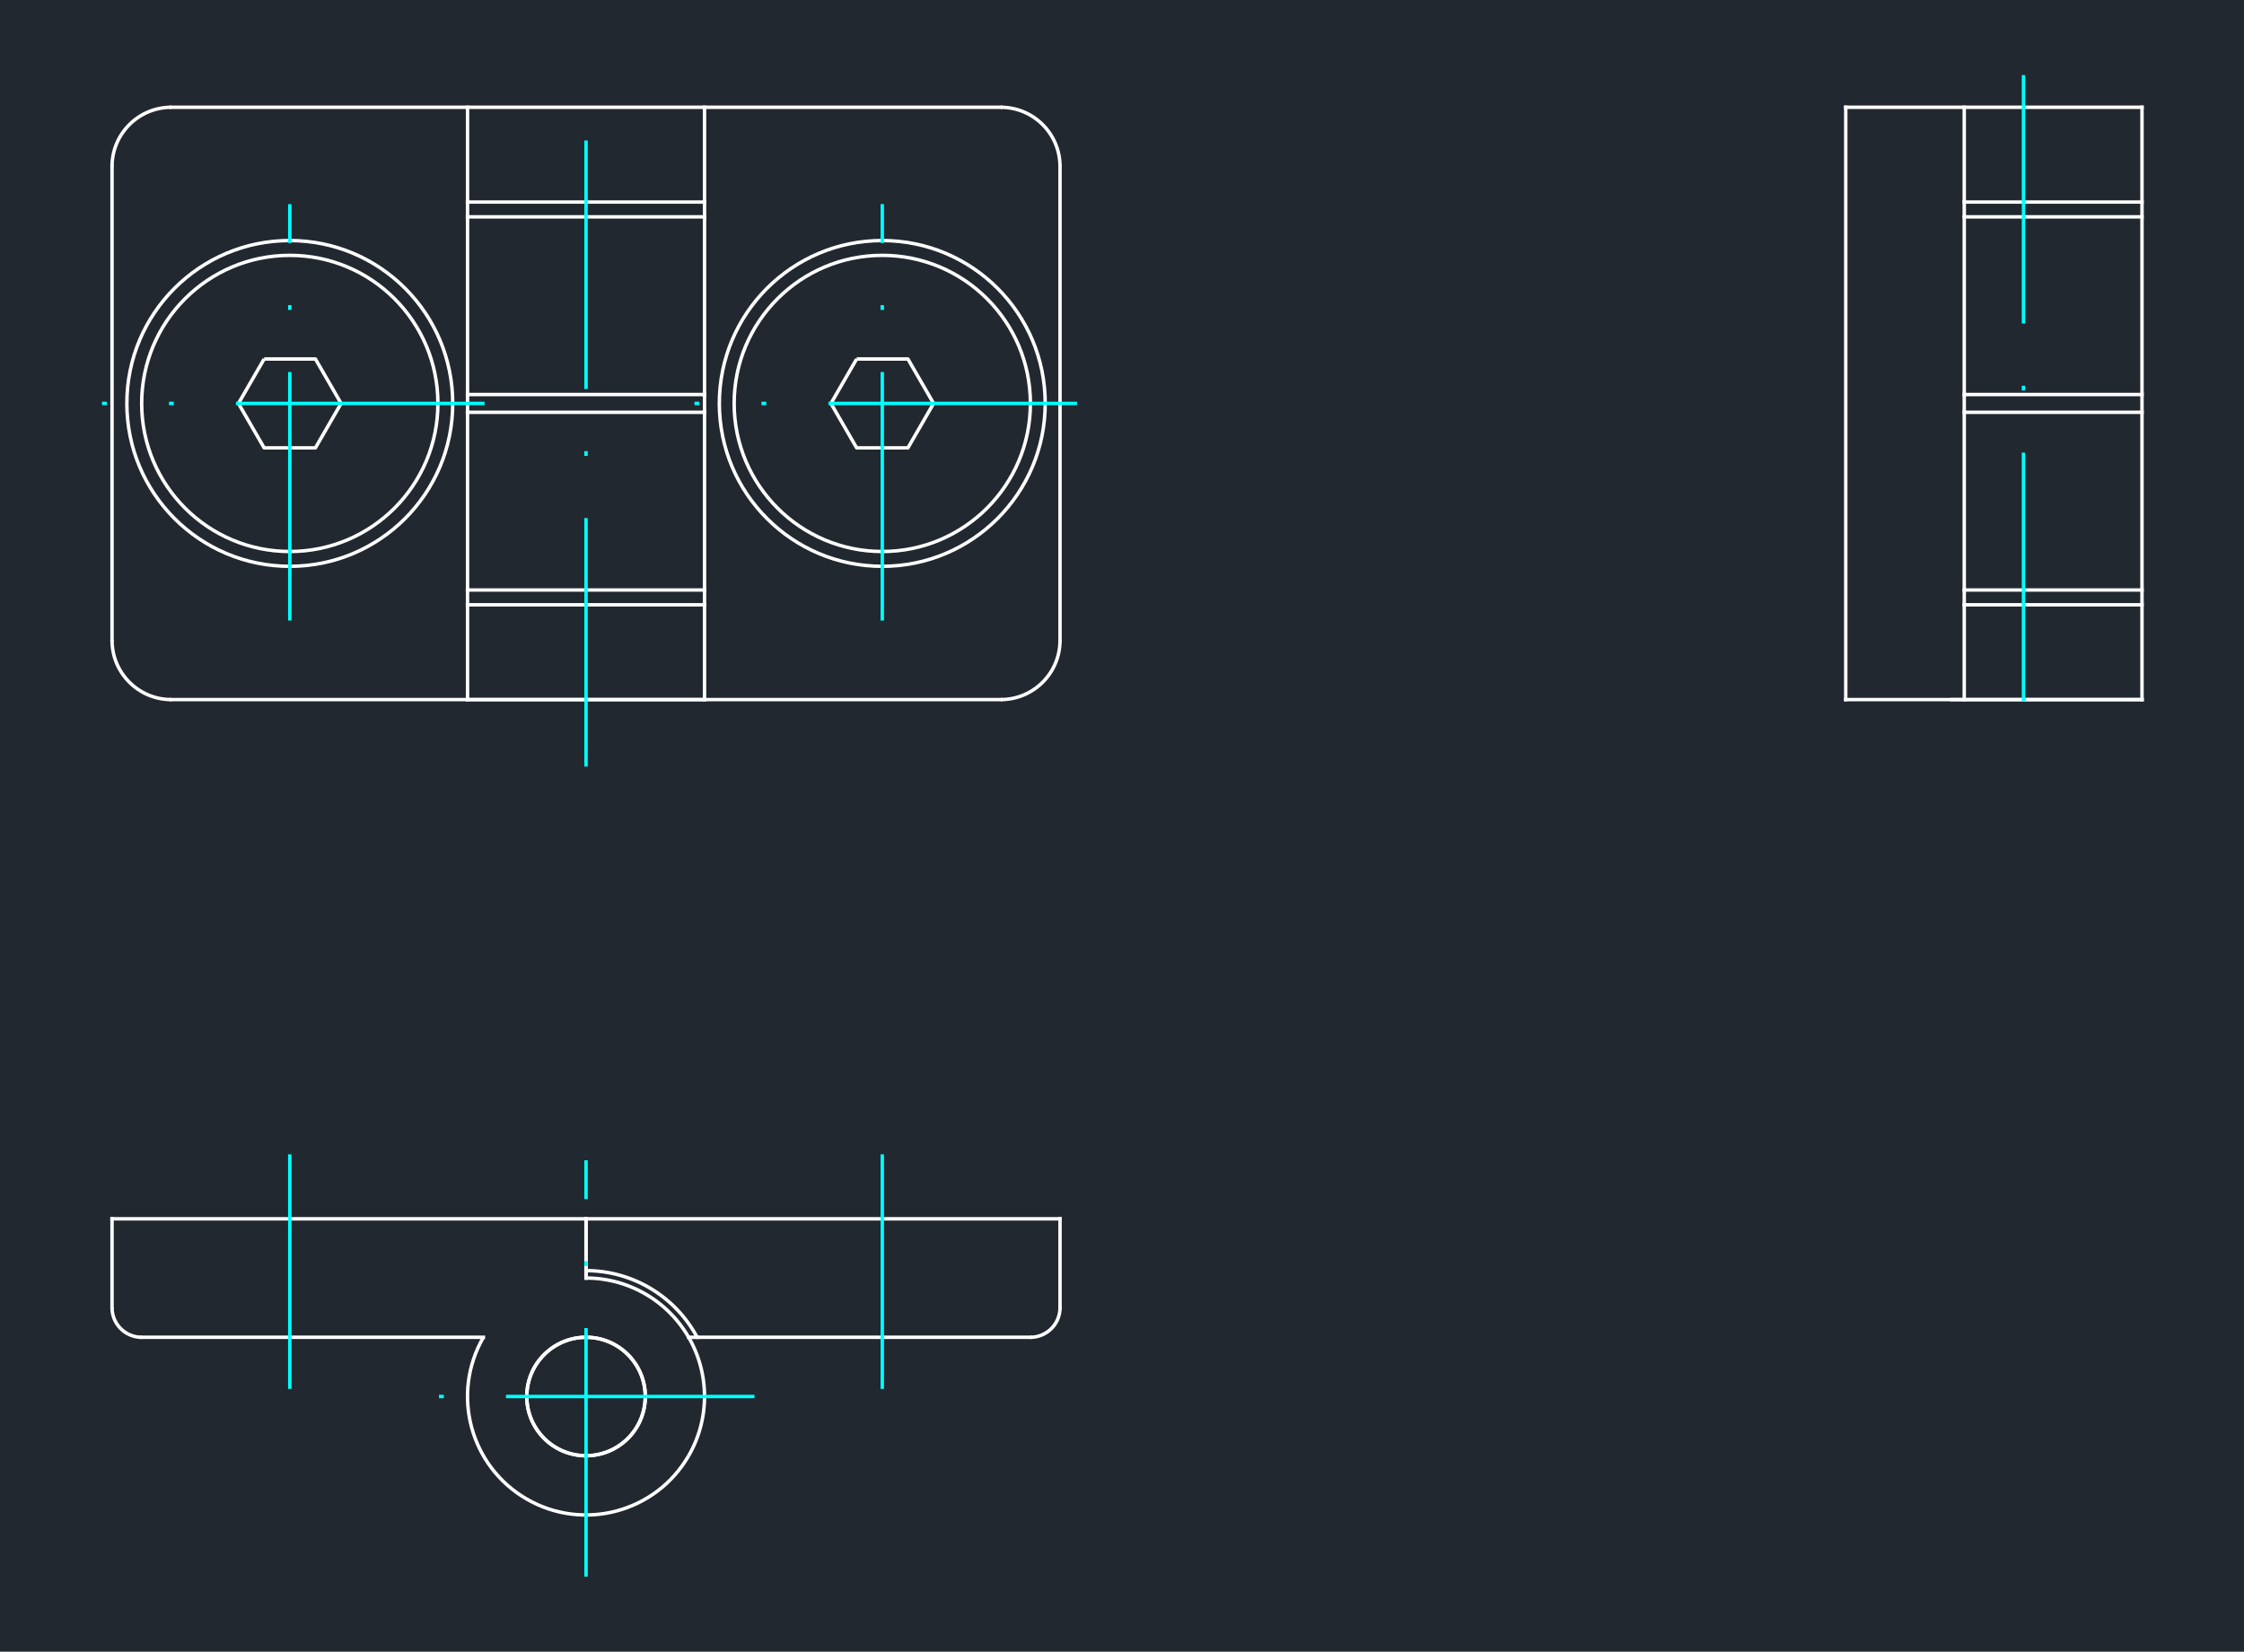 <svg xmlns="http://www.w3.org/2000/svg" width="625.869" height="460.8" viewBox="0 0 469.401 345.6"><defs><style>*{stroke-linejoin:round;stroke-linecap:butt}</style></defs><g id="figure_1"><path id="patch_1" d="M0 345.6h469.401V0H0z" style="fill:#fff"/><g id="axes_1"><path id="patch_2" d="M0 345.6h469.401V0H0z" style="fill:#212830"/><path id="patch_3" d="M23.436 273.617a6.197 6.197 0 0 0 6.197 6.197" clip-path="url(#p5f791453d4)" style="fill:none;stroke:#fff;stroke-width:.72;stroke-linejoin:miter"/><path id="line2d_1" d="M122.586 255.026v12.394" clip-path="url(#p5f791453d4)" style="fill:none;stroke:#fff;stroke-width:.72;stroke-linecap:square"/><path id="line2d_2" d="M29.633 279.814h71.486" clip-path="url(#p5f791453d4)" style="fill:none;stroke:#fff;stroke-width:.72;stroke-linecap:square"/><path id="line2d_3" d="M23.436 255.026v18.591" clip-path="url(#p5f791453d4)" style="fill:none;stroke:#fff;stroke-width:.72;stroke-linecap:square"/><path id="line2d_4" d="M122.586 255.026h-99.15" clip-path="url(#p5f791453d4)" style="fill:none;stroke:#fff;stroke-width:.72;stroke-linecap:square"/><path id="patch_4" d="M134.98 292.208c0 6.844-5.55 12.393-12.394 12.393-6.845 0-12.394-5.548-12.394-12.393 0-6.845 5.549-12.394 12.394-12.394s12.394 5.549 12.394 12.394" clip-path="url(#p5f791453d4)" style="fill:none;stroke:#fff;stroke-width:.72;stroke-linejoin:miter"/><path id="line2d_5" d="M221.736 255.026v18.591" clip-path="url(#p5f791453d4)" style="fill:none;stroke:#fff;stroke-width:.72;stroke-linecap:square"/><path id="line2d_6" d="M122.586 255.026h99.15" clip-path="url(#p5f791453d4)" style="fill:none;stroke:#fff;stroke-width:.72;stroke-linecap:square"/><path id="line2d_7" d="M122.586 267.42v-1.55" clip-path="url(#p5f791453d4)" style="fill:none;stroke:#fff;stroke-width:.72;stroke-linecap:square"/><path id="line2d_8" d="M145.824 279.814h-1.772" clip-path="url(#p5f791453d4)" style="fill:none;stroke:#fff;stroke-width:.72;stroke-linecap:square"/><path id="patch_5" d="M145.824 279.814a26.337 26.337 0 0 0-23.238-13.943" clip-path="url(#p5f791453d4)" style="fill:none;stroke:#fff;stroke-width:.72;stroke-linejoin:miter"/><path id="line2d_9" d="M122.586 265.87v-10.844" clip-path="url(#p5f791453d4)" style="fill:none;stroke:#fff;stroke-width:.72;stroke-linecap:square"/><path id="patch_6" d="M215.539 279.814a6.197 6.197 0 0 0 6.197-6.197" clip-path="url(#p5f791453d4)" style="fill:none;stroke:#fff;stroke-width:.72;stroke-linejoin:miter"/><path id="patch_7" d="M134.98 292.208c0 6.844-5.55 12.393-12.394 12.393-6.845 0-12.394-5.548-12.394-12.393 0-6.845 5.549-12.394 12.394-12.394s12.394 5.549 12.394 12.394" clip-path="url(#p5f791453d4)" style="fill:none;stroke:#fff;stroke-width:.72;stroke-linejoin:miter"/><path id="line2d_10" d="M215.539 279.814h-69.715" clip-path="url(#p5f791453d4)" style="fill:none;stroke:#fff;stroke-width:.72;stroke-linecap:square"/><path id="patch_8" d="m179.188 75.119-5.367 9.295 5.367 9.295h10.733l5.367-9.295-5.367-9.295h-10.733" clip-path="url(#p5f791453d4)" style="fill:none;stroke:#fff;stroke-width:.72;stroke-linejoin:miter"/><path id="patch_9" d="M215.539 84.414c0 17.112-13.872 30.985-30.984 30.985-17.113 0-30.985-13.873-30.985-30.985 0-17.112 13.872-30.984 30.985-30.984 17.112 0 30.984 13.872 30.984 30.984" clip-path="url(#p5f791453d4)" style="fill:none;stroke:#fff;stroke-width:.72;stroke-linejoin:miter"/><path id="patch_10" d="m55.25 75.119-5.366 9.295 5.366 9.295h10.734l5.366-9.295-5.366-9.295H55.25" clip-path="url(#p5f791453d4)" style="fill:none;stroke:#fff;stroke-width:.72;stroke-linejoin:miter"/><path id="patch_11" d="M91.601 84.414c0 17.112-13.872 30.985-30.984 30.985-17.112 0-30.984-13.873-30.984-30.985 0-17.112 13.872-30.984 30.984-30.984 17.112 0 30.984 13.872 30.984 30.984" clip-path="url(#p5f791453d4)" style="fill:none;stroke:#fff;stroke-width:.72;stroke-linejoin:miter"/><path id="patch_12" d="M218.637 84.414c0 18.824-15.259 34.083-34.082 34.083-18.824 0-34.083-15.26-34.083-34.083s15.26-34.083 34.083-34.083 34.082 15.26 34.082 34.083" clip-path="url(#p5f791453d4)" style="fill:none;stroke:#fff;stroke-width:.72;stroke-linejoin:miter"/><path id="patch_13" d="M94.7 84.414c0 18.824-15.26 34.083-34.083 34.083s-34.083-15.26-34.083-34.083 15.26-34.083 34.083-34.083S94.7 65.591 94.7 84.414" clip-path="url(#p5f791453d4)" style="fill:none;stroke:#fff;stroke-width:.72;stroke-linejoin:miter"/><path id="line2d_11" d="M147.373 45.374v-3.099" clip-path="url(#p5f791453d4)" style="fill:none;stroke:#fff;stroke-width:.72;stroke-linecap:square"/><path id="line2d_12" d="M147.373 86.273v-3.718" clip-path="url(#p5f791453d4)" style="fill:none;stroke:#fff;stroke-width:.72;stroke-linecap:square"/><path id="line2d_13" d="M147.373 126.553v-3.099" clip-path="url(#p5f791453d4)" style="fill:none;stroke:#fff;stroke-width:.72;stroke-linecap:square"/><path id="line2d_14" d="M97.798 123.454v3.099" clip-path="url(#p5f791453d4)" style="fill:none;stroke:#fff;stroke-width:.72;stroke-linecap:square"/><path id="line2d_15" d="M97.798 82.555v3.718" clip-path="url(#p5f791453d4)" style="fill:none;stroke:#fff;stroke-width:.72;stroke-linecap:square"/><path id="line2d_16" d="M97.798 42.275v3.099" clip-path="url(#p5f791453d4)" style="fill:none;stroke:#fff;stroke-width:.72;stroke-linecap:square"/><path id="line2d_17" d="M97.798 123.454v-37.18" clip-path="url(#p5f791453d4)" style="fill:none;stroke:#fff;stroke-width:.72;stroke-linecap:square"/><path id="line2d_18" d="M147.373 123.454H97.798" clip-path="url(#p5f791453d4)" style="fill:none;stroke:#fff;stroke-width:.72;stroke-linecap:square"/><path id="line2d_19" d="M147.373 86.273v37.181" clip-path="url(#p5f791453d4)" style="fill:none;stroke:#fff;stroke-width:.72;stroke-linecap:square"/><path id="line2d_20" d="M97.798 86.273h49.575" clip-path="url(#p5f791453d4)" style="fill:none;stroke:#fff;stroke-width:.72;stroke-linecap:square"/><path id="line2d_21" d="M147.373 45.374H97.798" clip-path="url(#p5f791453d4)" style="fill:none;stroke:#fff;stroke-width:.72;stroke-linecap:square"/><path id="line2d_22" d="M147.373 82.555V45.374" clip-path="url(#p5f791453d4)" style="fill:none;stroke:#fff;stroke-width:.72;stroke-linecap:square"/><path id="line2d_23" d="M97.798 82.555h49.575" clip-path="url(#p5f791453d4)" style="fill:none;stroke:#fff;stroke-width:.72;stroke-linecap:square"/><path id="line2d_24" d="M97.798 45.374v37.181" clip-path="url(#p5f791453d4)" style="fill:none;stroke:#fff;stroke-width:.72;stroke-linecap:square"/><path id="line2d_25" d="M97.798 42.275v-19.83" clip-path="url(#p5f791453d4)" style="fill:none;stroke:#fff;stroke-width:.72;stroke-linecap:square"/><path id="line2d_26" d="M147.373 42.275H97.798" clip-path="url(#p5f791453d4)" style="fill:none;stroke:#fff;stroke-width:.72;stroke-linecap:square"/><path id="line2d_27" d="M147.373 42.275v-19.83" clip-path="url(#p5f791453d4)" style="fill:none;stroke:#fff;stroke-width:.72;stroke-linecap:square"/><path id="line2d_28" d="M147.373 126.553H97.798" clip-path="url(#p5f791453d4)" style="fill:none;stroke:#fff;stroke-width:.72;stroke-linecap:square"/><path id="line2d_29" d="M147.373 146.383v-19.83" clip-path="url(#p5f791453d4)" style="fill:none;stroke:#fff;stroke-width:.72;stroke-linecap:square"/><path id="line2d_30" d="M97.798 146.383h49.575" clip-path="url(#p5f791453d4)" style="fill:none;stroke:#fff;stroke-width:.72;stroke-linecap:square"/><path id="line2d_31" d="M97.798 126.553v19.83" clip-path="url(#p5f791453d4)" style="fill:none;stroke:#fff;stroke-width:.72;stroke-linecap:square"/><path id="patch_14" d="M221.736 34.84c0-6.846-5.549-12.395-12.394-12.395" clip-path="url(#p5f791453d4)" style="fill:none;stroke:#fff;stroke-width:.72;stroke-linejoin:miter"/><path id="patch_15" d="M209.342 146.383c6.845 0 12.394-5.549 12.394-12.394" clip-path="url(#p5f791453d4)" style="fill:none;stroke:#fff;stroke-width:.72;stroke-linejoin:miter"/><path id="patch_16" d="M23.436 133.99c0 6.844 5.549 12.393 12.393 12.393" clip-path="url(#p5f791453d4)" style="fill:none;stroke:#fff;stroke-width:.72;stroke-linejoin:miter"/><path id="patch_17" d="M35.83 22.445c-6.845 0-12.394 5.55-12.394 12.394" clip-path="url(#p5f791453d4)" style="fill:none;stroke:#fff;stroke-width:.72;stroke-linejoin:miter"/><path id="line2d_32" d="M209.342 22.445H35.83" clip-path="url(#p5f791453d4)" style="fill:none;stroke:#fff;stroke-width:.72;stroke-linecap:square"/><path id="line2d_33" d="M221.736 133.99V34.84" clip-path="url(#p5f791453d4)" style="fill:none;stroke:#fff;stroke-width:.72;stroke-linecap:square"/><path id="line2d_34" d="M35.83 146.383h173.512" clip-path="url(#p5f791453d4)" style="fill:none;stroke:#fff;stroke-width:.72;stroke-linecap:square"/><path id="line2d_35" d="M23.436 34.84v99.15" clip-path="url(#p5f791453d4)" style="fill:none;stroke:#fff;stroke-width:.72;stroke-linecap:square"/><path id="patch_18" d="M101.12 279.814c-6.846 11.856-2.784 27.015 9.072 33.86 11.856 6.845 27.016 2.783 33.86-9.073" clip-path="url(#p5f791453d4)" style="fill:none;stroke:#fff;stroke-width:.72;stroke-linejoin:miter"/><path id="patch_19" d="M144.052 304.601a24.788 24.788 0 0 0-21.466-37.18" clip-path="url(#p5f791453d4)" style="fill:none;stroke:#fff;stroke-width:.72;stroke-linejoin:miter"/><path id="line2d_36" d="M386.096 22.445h61.969" clip-path="url(#p5f791453d4)" style="fill:none;stroke:#fff;stroke-width:.72;stroke-linecap:square"/><path id="line2d_37" d="M386.096 146.383h61.969" clip-path="url(#p5f791453d4)" style="fill:none;stroke:#fff;stroke-width:.72;stroke-linecap:square"/><path id="line2d_38" d="M448.065 146.383V22.445" clip-path="url(#p5f791453d4)" style="fill:none;stroke:#fff;stroke-width:.72;stroke-linecap:square"/><path id="line2d_39" d="M386.096 146.383V22.445" clip-path="url(#p5f791453d4)" style="fill:none;stroke:#fff;stroke-width:.72;stroke-linecap:square"/><path id="line2d_40" d="M410.884 146.383V22.445" clip-path="url(#p5f791453d4)" style="fill:none;stroke:#fff;stroke-width:.72;stroke-linecap:square"/><path id="line2d_41" d="M408.308 146.383h39.757" clip-path="url(#p5f791453d4)" style="fill:none;stroke:#fff;stroke-width:.72;stroke-linecap:square"/><path id="line2d_42" d="M448.065 126.553h-37.181" clip-path="url(#p5f791453d4)" style="fill:none;stroke:#fff;stroke-width:.72;stroke-linecap:square"/><path id="line2d_43" d="M448.065 42.275h-37.181" clip-path="url(#p5f791453d4)" style="fill:none;stroke:#fff;stroke-width:.72;stroke-linecap:square"/><path id="line2d_44" d="M410.884 82.555h37.181" clip-path="url(#p5f791453d4)" style="fill:none;stroke:#fff;stroke-width:.72;stroke-linecap:square"/><path id="line2d_45" d="M448.065 45.374h-37.181" clip-path="url(#p5f791453d4)" style="fill:none;stroke:#fff;stroke-width:.72;stroke-linecap:square"/><path id="line2d_46" d="M410.884 86.273h37.181" clip-path="url(#p5f791453d4)" style="fill:none;stroke:#fff;stroke-width:.72;stroke-linecap:square"/><path id="line2d_47" d="M448.065 123.454h-37.181" clip-path="url(#p5f791453d4)" style="fill:none;stroke:#fff;stroke-width:.72;stroke-linecap:square"/><path id="line2d_48" d="M60.617 129.847V42.706" clip-path="url(#p5f791453d4)" style="fill:none;stroke-dasharray:52,13,1,13;stroke-dashoffset:0;stroke:#0ff;stroke-width:.72"/><path id="line2d_49" d="M101.353 84.414H21.336" clip-path="url(#p5f791453d4)" style="fill:none;stroke-dasharray:52,13,1,13;stroke-dashoffset:0;stroke:#0ff;stroke-width:.72"/><path id="line2d_50" d="M184.555 129.847V42.706" clip-path="url(#p5f791453d4)" style="fill:none;stroke-dasharray:52,13,1,13;stroke-dashoffset:0;stroke:#0ff;stroke-width:.72"/><path id="line2d_51" d="M225.29 84.414h-80.016" clip-path="url(#p5f791453d4)" style="fill:none;stroke-dasharray:52,13,1,13;stroke-dashoffset:0;stroke:#0ff;stroke-width:.72"/><path id="line2d_52" d="M122.586 160.397V16.447" clip-path="url(#p5f791453d4)" style="fill:none;stroke-dasharray:52,13,1,13;stroke-dashoffset:0;stroke:#0ff;stroke-width:.72"/><path id="line2d_53" d="M423.277 15.71v143.582" clip-path="url(#p5f791453d4)" style="fill:none;stroke-dasharray:52,13,1,13;stroke-dashoffset:0;stroke:#0ff;stroke-width:.72"/><path id="line2d_54" d="M122.586 329.89v-87.12" clip-path="url(#p5f791453d4)" style="fill:none;stroke-dasharray:52,13,1,13;stroke-dashoffset:0;stroke:#0ff;stroke-width:.72"/><path id="line2d_55" d="M157.83 292.208H86.453" clip-path="url(#p5f791453d4)" style="fill:none;stroke-dasharray:52,13,1,13;stroke-dashoffset:0;stroke:#0ff;stroke-width:.72"/><path id="line2d_56" d="M60.617 290.618V241.53" clip-path="url(#p5f791453d4)" style="fill:none;stroke-dasharray:52,13,1,13;stroke-dashoffset:0;stroke:#0ff;stroke-width:.72"/><path id="line2d_57" d="M184.555 290.618V241.53" clip-path="url(#p5f791453d4)" style="fill:none;stroke-dasharray:52,13,1,13;stroke-dashoffset:0;stroke:#0ff;stroke-width:.72"/></g></g><defs><clipPath id="p5f791453d4"><path d="M0 0h469.401v345.6H0z"/></clipPath></defs></svg>
